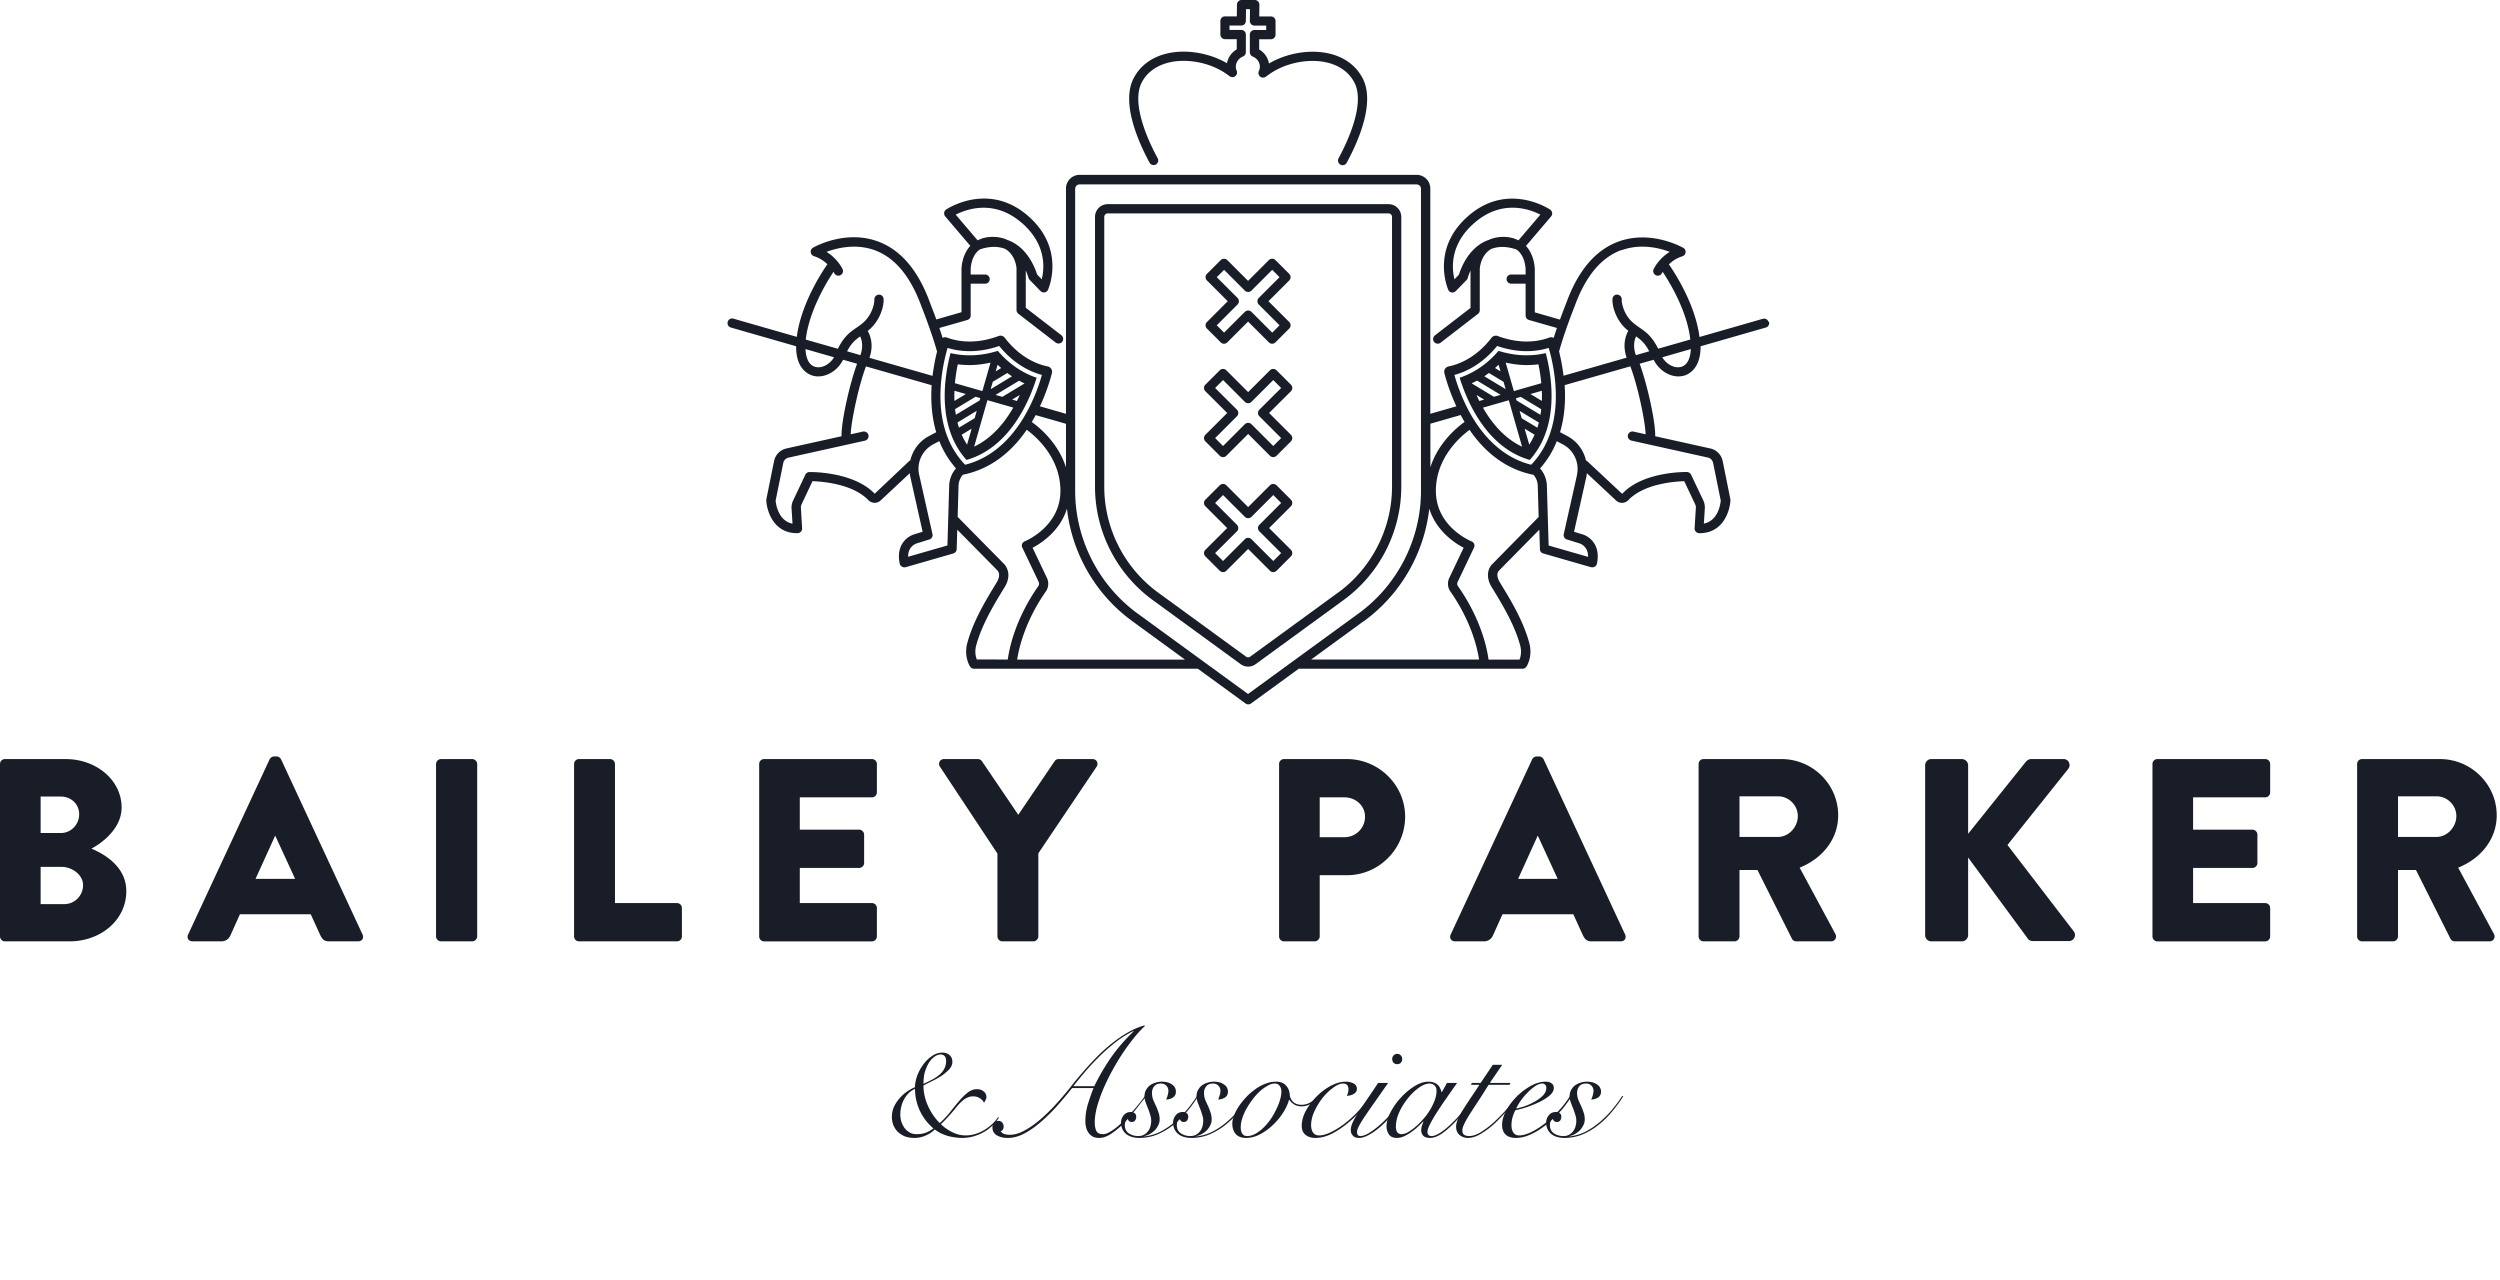 <svg xmlns="http://www.w3.org/2000/svg" width="576" height="295" fill="none"><path fill="#181D27" d="M222.688 105.969c9.998-2.866 14.502-13.615 16.157-18.938-2.473-.82-5.817-2.543-8.957-6.194-2.167.683-4.35 1.024-6.483 1.024a18.68 18.68 0 0 1-4.402-.512c-1.416 5.375-3.293 16.874 3.685 24.62Zm-2.781-15.935 2.628.75-2.628 1.587a26.794 26.794 0 0 1 0-2.337Zm2.901 12.42a16.67 16.67 0 0 1-1.229-2.303l2.287-1.382-1.058 3.685Zm1.74-6.09-3.6 2.166c-.136-.392-.239-.802-.341-1.194l4.436-2.679-.478 1.69-.017.016Zm1.177-4.113-5.494 3.31a33.97 33.97 0 0 1-.187-1.296l4.726-2.85 1.092.308-.154.511.017.017Zm-1.279 10.664 1.552-5.443h.034l-.017-.068L227.5 92.2l5.954 1.706c-2.013 3.532-4.931 7.064-9.025 9.009h.017Zm5.408-18.887c.273.256.546.529.819.768l-1.263.767.444-1.535Zm-1.126 3.941 3.361-2.03c.358.273.717.529 1.075.768l-4.914 2.968.478-1.689v-.017Zm4.47 4.095 1.757-1.058c-.204.46-.426.904-.648 1.382l-1.109-.324Zm2.832-3.702-5.084 3.07-1.57-.443 5.426-3.276c.426.222.836.444 1.245.631v.035l-.017-.017Zm-12.625-4.249c1.587 0 3.207-.204 4.811-.563l-1.877 6.552-6.329-1.809c.153-1.587.392-3.07.665-4.35.836.102 1.74.17 2.713.17h.017Zm54.665-8.412 3.19 3.19c.205.206.478.308.751.308s.546-.102.751-.307l4.794-4.794 4.794 4.794c.205.205.478.307.751.307s.546-.12.751-.307l3.19-3.19a1.07 1.07 0 0 0 0-1.502l-4.794-4.794 4.794-4.795a1.07 1.07 0 0 0 0-1.501l-3.19-3.19a1.06 1.06 0 0 0-.751-.308c-.273 0-.546.12-.751.307l-4.794 4.795-4.794-4.795c-.393-.392-1.109-.392-1.502 0l-3.19 3.19a1.07 1.07 0 0 0 0 1.502l4.794 4.795-4.794 4.794a1.07 1.07 0 0 0 0 1.501Zm7.063-5.545c.205-.205.307-.477.307-.75s-.119-.564-.307-.751l-4.794-4.794 1.689-1.69 4.794 4.795c.41.41 1.109.392 1.502 0l4.794-4.794 1.689 1.689-4.794 4.794a1.057 1.057 0 0 0-.307.75c0 .274.119.564.307.751l4.794 4.794-1.689 1.69-4.794-4.795a1.06 1.06 0 0 0-.751-.307c-.273 0-.546.12-.751.307l-4.794 4.795-1.689-1.69 4.794-4.794Zm12.609 19.229c0-.29-.12-.563-.308-.75l-3.327-3.327a1.07 1.07 0 0 0-1.501 0l-5.033 5.033-5.033-5.033a1.072 1.072 0 0 0-1.502 0l-3.327 3.327a1.061 1.061 0 0 0-.307.75c0 .273.12.563.307.751l5.034 5.016-5.034 5.033a1.073 1.073 0 0 0 0 1.502l3.327 3.327c.41.409 1.109.409 1.502 0l5.033-5.034 5.033 5.034c.205.204.478.307.751.307s.546-.12.75-.307l3.327-3.327a1.07 1.07 0 0 0 0-1.502l-5.033-5.033 5.033-5.016c.205-.205.308-.478.308-.75Zm-7.593 5.016a1.058 1.058 0 0 0-.307.751c0 .273.12.563.307.75l5.033 5.034-1.825 1.825-5.033-5.033a1.06 1.06 0 0 0-.751-.307c-.273 0-.546.12-.751.307l-5.033 5.033-1.825-1.825 5.033-5.033c.204-.205.307-.478.307-.751s-.12-.563-.307-.75l-5.033-5.017 1.825-1.825 5.033 5.033c.41.41 1.092.41 1.502 0l5.033-5.033 1.825 1.825-5.033 5.016Zm7.285 20.73-3.327-3.327c-.392-.393-1.109-.393-1.501 0l-5.033 5.033-5.033-5.033a1.058 1.058 0 0 0-.751-.307c-.273 0-.546.119-.751.307l-3.327 3.327a1.071 1.071 0 0 0 0 1.501l5.034 5.033-5.034 5.016a1.063 1.063 0 0 0-.307.751c0 .273.12.563.307.751l3.327 3.327c.41.409 1.092.409 1.502 0l5.033-5.033 5.033 5.033c.205.204.478.307.751.307s.546-.103.75-.307l3.327-3.327a1.06 1.06 0 0 0 .308-.751c0-.273-.12-.563-.308-.751l-5.033-5.016 5.033-5.033a1.07 1.07 0 0 0 0-1.501Zm-7.285 5.783a1.058 1.058 0 0 0-.307.751c0 .273.12.563.307.751l5.033 5.016-1.825 1.826-5.033-5.034a1.063 1.063 0 0 0-.751-.307c-.273 0-.546.103-.751.307l-5.033 5.034-1.825-1.826 5.033-5.016c.204-.205.307-.478.307-.751s-.12-.563-.307-.751l-5.033-5.033 1.825-1.825 5.033 5.033c.393.392 1.109.392 1.502 0l5.033-5.033 1.825 1.825-5.033 5.033Z"/><path fill="#181D27" d="M322.856 112.127V49.973a2.934 2.934 0 0 0-2.934-2.935h-64.697a2.935 2.935 0 0 0-2.935 2.935v62.154c0 10.288 4.965 20.048 13.291 26.122l20.269 14.775a2.932 2.932 0 0 0 1.723.563c.597 0 1.211-.188 1.723-.563l20.269-14.775c8.326-6.057 13.291-15.816 13.291-26.122Zm-14.553 24.398L288.034 151.3a.794.794 0 0 1-.939 0l-20.269-14.775c-7.763-5.664-12.403-14.775-12.403-24.398V49.973a.8.8 0 0 1 .802-.802h64.697a.8.8 0 0 1 .801.802v62.154c0 9.606-4.64 18.734-12.403 24.398h-.017ZM266.297 37.91c.512-.272.717-.92.427-1.45-1.962-3.6-6.228-12.523-3.668-17.454 1.518-2.934 4.248-4.111 6.261-4.606 4.3-1.024 9.691.068 13.393 2.73l.615.443c.392.29.921.273 1.296-.034.376-.307.495-.819.307-1.262a2.154 2.154 0 0 1-.187-.939c0-1.006.648-1.91 1.638-2.32.409-.17.665-.563.665-.99V7.951c0-.58-.478-1.058-1.058-1.058h-2.713V5.886h2.713c.58 0 1.058-.46 1.058-1.058l.034-2.712h.921l-.034 2.695a1.078 1.078 0 0 0 1.058 1.092h2.713V6.91h-2.713c-.597 0-1.058.478-1.058 1.058v4.077c0 .427.256.82.666.99 1.006.41 1.638 1.314 1.638 2.32 0 .359-.086.7-.222 1.007a1.1 1.1 0 0 0 .273 1.28c.375.307.904.324 1.297.05l.767-.545c3.72-2.662 9.094-3.754 13.411-2.73 2.013.478 4.726 1.672 6.261 4.606 2.576 4.948-1.706 13.854-3.651 17.454a1.088 1.088 0 0 0 .426 1.45c.154.086.342.137.512.137.376 0 .751-.205.939-.563 2.627-4.845 6.62-13.82 3.668-19.467-1.501-2.883-4.146-4.845-7.644-5.681-4.419-1.058-9.844-.137-13.939 2.286-.222-1.348-1.041-2.525-2.252-3.242V9.043h2.713c.597 0 1.058-.478 1.058-1.058v-3.14c0-.58-.478-1.057-1.058-1.057h-2.696l.034-2.696A1.078 1.078 0 0 0 289.108 0h-3.054c-.58 0-1.057.46-1.057 1.058l-.034 2.713h-2.73c-.597 0-1.058.477-1.058 1.057v3.14c0 .58.478 1.057 1.058 1.057h2.712v2.355a4.657 4.657 0 0 0-2.252 3.19c-4.077-2.388-9.469-3.292-13.854-2.235-3.497.836-6.142 2.798-7.643 5.682-2.935 5.647 1.041 14.622 3.668 19.467.273.512.921.7 1.45.426h-.017Zm86.16 68.059c6.962-7.729 5.102-19.228 3.686-24.62-1.195.29-2.679.512-4.402.512-2.133 0-4.3-.341-6.483-1.024-3.123 3.651-6.484 5.375-8.958 6.194 1.655 5.323 6.142 16.072 16.157 18.938Zm-10.782-12.045 5.954-1.707 1.484 5.204v.034l.017.017 1.553 5.443c-4.112-1.945-7.012-5.477-9.025-9.009l.017.017Zm-.836-1.536c-.239-.46-.444-.921-.649-1.382l1.758 1.058-1.109.324Zm4.879-6.825-1.262-.767c.273-.24.546-.512.819-.768l.443 1.535Zm.7 2.406.477 1.69-4.913-2.97c.358-.238.716-.494 1.075-.75l3.361 2.03Zm8.82 4.402-2.627-1.587 2.627-.75c.035.767.035 1.535 0 2.337Zm-4.862-.938 4.726 2.849c-.051.426-.102.87-.188 1.297l-5.493-3.31-.154-.512 1.092-.307.017-.017Zm.904 7.336 2.286 1.382c-.341.785-.75 1.57-1.228 2.303l-1.058-3.685Zm-.682-2.406-.478-1.689 4.436 2.679a31.46 31.46 0 0 1-.341 1.194l-3.6-2.167-.017-.017Zm3.856-12.42c.273 1.28.511 2.764.665 4.35l-6.33 1.809-1.876-6.552c1.62.341 3.224.563 4.811.563.972 0 1.877-.068 2.713-.17h.017Zm-14.127 3.753 5.425 3.276-1.569.444-5.085-3.072v-.034c.393-.187.819-.41 1.246-.631l-.017.017Z"/><path fill="#181D27" d="M407.481 74.183a1.077 1.077 0 0 0-1.314-.734l-14.605 4.197c-.972-7.677-5.903-15.1-7.046-16.737.751-.717 1.757-1.45 3.105-1.86.41-.12.7-.477.734-.904a1.036 1.036 0 0 0-.529-1.04c-.307-.171-7.422-4.18-14.929-1.45-5.272 1.927-9.315 6.687-12.011 14.109-.051.12-.683 1.723-1.467 3.873l-5.801-1.672v-9.828c0-.136 0-3.275-2.031-5.476l5.784-6.79c.188-.223.29-.53.239-.837a1.078 1.078 0 0 0-.444-.733c-.102-.069-9.554-6.433-18.648 1.262-9.093 7.695-4.862 17.147-4.828 17.232.154.324.444.546.785.597h.17c.29 0 .563-.12.768-.324l2.491-2.559c.137-.136.222-.29.273-.478 0-.017.188-.716.631-1.689v8.6l-8.206 6.329a1.077 1.077 0 0 0-.188 1.501c.205.273.529.41.853.41.222 0 .461-.068.649-.222l8.616-6.654c.256-.205.409-.512.409-.853v-9.537c.034-.41.307-3.225 2.645-4.556 1.672-.648 3.6-.614 5.749.103.205.136.41.29.597.477 1.553 1.57 1.57 4.112 1.57 4.146v1.16h-3.327c-.597 0-1.058.478-1.058 1.058 0 .58.478 1.058 1.058 1.058h3.327v7.337c0 .477.307.887.768 1.023l6.449 1.843c-.256.75-.512 1.501-.751 2.286a1.257 1.257 0 0 0-.563-.153c-.153 0-.307.034-.46.085-1.092.41-2.867.904-5.204.904-1.894 0-4.129-.324-6.654-1.263a1.28 1.28 0 0 0-.444-.085c-.375 0-.75.17-1.006.495-3.668 4.777-7.814 6.176-9.862 6.586-.716.136-1.177.853-.989 1.552.409 1.604 1.279 4.47 2.764 7.644l-6.006 1.723v-51.9a3.16 3.16 0 0 0-3.156-3.157h-77.63a3.16 3.16 0 0 0-3.156 3.156V95.34l-6.006-1.723c1.485-3.174 2.355-6.04 2.764-7.644a1.26 1.26 0 0 0-.989-1.552c-2.065-.41-6.194-1.809-9.862-6.586a1.237 1.237 0 0 0-1.007-.495c-.153 0-.29.034-.443.085-2.525.939-4.777 1.263-6.654 1.263-2.338 0-4.112-.495-5.204-.904a1.46 1.46 0 0 0-.461-.085c-.204 0-.392.05-.563.153a86.024 86.024 0 0 0-.75-2.286l6.449-1.843a1.06 1.06 0 0 0 .768-1.023v-7.337h3.327c.597 0 1.058-.478 1.058-1.058 0-.58-.478-1.058-1.058-1.058h-3.327V62.07s0-2.576 1.569-4.146a4.33 4.33 0 0 1 .598-.477c2.166-.717 4.094-.751 5.766-.103 2.321 1.331 2.611 4.129 2.628 4.487v9.589c0 .324.153.648.409.853l8.616 6.654a1.082 1.082 0 0 0 1.502-.188 1.08 1.08 0 0 0-.188-1.501l-8.207-6.33v-8.582c.427.956.615 1.672.632 1.69.051.187.136.34.273.477l2.491 2.56c.204.204.477.323.767.323h.171c.341-.05.648-.29.785-.597.051-.085 4.282-9.537-4.829-17.232-9.11-7.695-18.562-1.33-18.648-1.262a1.02 1.02 0 0 0-.443.733 1.13 1.13 0 0 0 .239.836l5.783 6.79c-2.03 2.202-2.03 5.34-2.03 5.46v9.828l-5.801 1.672c-.785-2.15-1.416-3.737-1.45-3.84-2.696-7.455-6.739-12.215-12.028-14.143-7.49-2.747-14.622 1.263-14.929 1.45-.375.205-.58.614-.529 1.04.051.428.341.769.734.905a7.997 7.997 0 0 1 3.105 1.86c-1.143 1.638-6.074 9.06-7.046 16.737l-14.605-4.197c-.563-.17-1.16.17-1.314.734-.17.563.171 1.16.734 1.313l15.031 4.317c-.051 5.425 3.037 6.586 4.026 6.825a4.68 4.68 0 0 0 1.092.119c2.252 0 4.556-1.536 5.699-3.839l3.225.921c-1.621 4.402-3.652 13.087-3.583 16.704l-12.694 2.815a3.734 3.734 0 0 0-2.849 2.9l-1.775 8.787c-.017.085-.017.17-.017.256.12 2.627 1.775 7.592 7.081 7.575h.119c.29 0 .563-.136.768-.341.205-.205.307-.495.29-.785l-.29-4.743c0-.256.034-.529.153-.768l2.526-5.34c2.166.068 9.213.58 12.83 4.333.785.819 2.047.871 2.849.12l6.739-6.296c.034.256.051.512.103.768l2.849 12.728-1.996.614c-1.536.461-4.197 2.44-3.276 6.722v.069c0 .051.051.102.068.153a.353.353 0 0 0 .068.137c.035.051.086.102.137.153l.102.102c.068.052.137.086.205.12.034 0 .068.034.102.051.103.034.222.068.342.068.068 0 .153 0 .221-.017h.086l11.021-3.173c.444-.137.751-.529.768-.99l.137-4.487 9.281 9.418c.751.921.137 2.167-.154 2.645l-.324.546c-2.149 3.531-5.101 8.36-6.483 13.461-.87 3.208.597 5.426.665 5.511.205.29.529.46.888.46h51.559l10.988 8.002c.187.137.409.205.631.205.222 0 .444-.068.631-.205l10.988-8.002h51.56c.358 0 .682-.17.887-.46.068-.085 1.535-2.303.665-5.511-1.382-5.101-4.333-9.93-6.483-13.461l-.324-.546c-.29-.495-.905-1.724-.222-2.577l9.349-9.486.137 4.487c0 .461.324.87.768.99l11.038 3.173h.086c.068 0 .153.017.222.017a.768.768 0 0 0 .341-.068c.034 0 .068-.034.102-.051.068-.034.137-.068.205-.12l.102-.102c.051-.051.103-.102.137-.153.034-.052.051-.103.068-.137.017-.051.051-.102.068-.153v-.069c.922-4.282-1.74-6.261-3.276-6.722l-1.996-.614 2.85-12.728c.051-.256.068-.512.102-.768l6.739 6.296a2.005 2.005 0 0 0 2.849-.12c3.617-3.77 10.664-4.265 12.848-4.333l2.525 5.34c.119.239.17.495.153.768l-.29 4.743c-.017.29.086.58.29.785.205.222.478.341.768.341h.12c5.306 0 6.944-4.948 7.08-7.575 0-.086 0-.171-.017-.256l-1.774-8.787a3.736 3.736 0 0 0-2.85-2.9l-12.693-2.815c.068-3.617-1.962-12.302-3.583-16.704l3.224-.92c1.16 2.32 3.447 3.838 5.699 3.838.358 0 .733-.034 1.092-.12.989-.221 4.06-1.398 4.026-6.824l15.031-4.317c.563-.153.888-.75.734-1.313l-.102.034Zm-71.3-10.937-1.075 1.11c-.648-2.645-1.058-8.224 4.777-13.155 3.003-2.542 6.006-3.344 8.599-3.344 2.832 0 5.153.938 6.415 1.604l-5.05 5.92c-.989-.512-2.133-.802-3.446-.802-1.314 0-2.457.273-3.395.7-.393.136-.785.29-1.161.494-3.821 1.997-5.34 6.313-5.698 7.473h.034ZM235.246 51.201c5.835 4.93 5.425 10.493 4.777 13.154l-1.075-1.109c-.358-1.16-1.877-5.476-5.699-7.473a9.8 9.8 0 0 0-1.16-.494c-.938-.444-2.047-.7-3.395-.7-1.348 0-2.457.29-3.446.802l-5.051-5.92c2.44-1.246 8.753-3.583 15.031 1.74h.018Zm138.368 6.45c4.333-1.587 8.65-.547 11.09.375-2.56 1.586-3.652 3.855-3.703 3.975-.256.529 0 1.16.512 1.416.529.256 1.16.017 1.416-.512l.154-.273c1.518 2.27 5.647 9.009 6.364 15.594l-7.405 2.116c-1.416-2.866-2.832-3.856-4.214-4.811-.546-.376-1.092-.751-1.672-1.263-2.065-1.843-2.559-4.487-2.508-5.238a1.08 1.08 0 0 0-.99-1.143c-.597-.085-1.092.392-1.143.99-.102 1.484.666 4.709 3.208 6.978.153.136.307.239.443.358-.631 1.143-1.382 3.31-.392 6.193l-14.536 4.163a47.162 47.162 0 0 0-1.024-5.596c1.228-4.521 3.583-10.407 3.617-10.492 2.474-6.825 6.074-11.159 10.732-12.865l.051.034Zm3.344 19.859c1.092.767 2.03 1.535 3.02 3.43l-3.071.886c-.717-1.996-.359-3.48.051-4.316Zm-32.025 2.2c2.287.786 4.573 1.195 6.808 1.195 2.116 0 3.839-.358 5.084-.75 1.485 5.1 4.197 18.357-4.043 26.922-11.534-2.9-16.243-15.577-17.693-20.695 2.457-.649 6.33-2.338 9.844-6.671Zm-8.616 15.987.205-.102c.29.546.597 1.075.921 1.62-1.808 1.28-6.056 4.795-7.882 10.442V97.625l6.773-1.945-.017.017Zm-97.489 0 6.774 1.945v10.032c-1.826-5.647-6.074-9.162-7.883-10.441.325-.546.632-1.092.922-1.621.068.034.119.085.204.102l-.017-.017Zm-20.507-15.543c1.245.393 2.968.751 5.084.751 2.235 0 4.521-.392 6.807-1.194 3.515 4.333 7.388 6.022 9.845 6.67-1.45 5.12-6.159 17.796-17.693 20.696-8.241-8.565-5.528-21.821-4.043-26.923Zm-26.275-17.522c.085.154.154.273.154.273.255.53.887.768 1.416.512.529-.256.767-.887.511-1.416-.051-.12-1.143-2.389-3.702-3.975 2.457-.905 6.774-1.962 11.107-.376 4.658 1.706 8.258 6.04 10.749 12.899.017.05 2.371 5.937 3.617 10.458-.393 1.519-.768 3.447-1.041 5.596l-14.536-4.162c1.006-2.884.256-5.05-.393-6.194.154-.12.29-.222.444-.375 2.542-2.27 3.31-5.494 3.207-6.978-.034-.58-.528-1.075-1.143-.99-.58.034-1.023.546-.989 1.143.051.751-.444 3.395-2.508 5.238-.563.512-1.126.887-1.672 1.263-1.382.955-2.815 1.945-4.214 4.811l-7.405-2.116c.734-6.585 4.862-13.325 6.381-15.594l.017-.017Zm6.142 14.878c.393.836.751 2.32.051 4.316l-3.071-.887c.99-1.894 1.928-2.661 3.02-3.43Zm-10.254 7.046c-1.433-.324-2.252-1.825-2.354-4.129l6.585 1.894c-.972 1.604-2.746 2.576-4.214 2.235h-.017Zm13.615 29.209c-4.948-5.135-14.673-5.016-15.065-4.999-.41 0-.768.239-.938.615l-2.816 5.954a3.699 3.699 0 0 0-.358 1.808l.222 3.515c-3.327-.682-3.822-4.572-3.89-5.323l1.757-8.65a1.594 1.594 0 0 1 1.212-1.246l17.607-3.907c.58-.136.938-.699.819-1.279-.137-.58-.7-.922-1.28-.82l-2.815.632c.103-3.071 1.86-11.295 3.515-15.645l15.133 4.333c-.221 3.378-.034 7.149 1.058 10.834l-1.74.922c-2.201 1.177-3.685 3.241-4.231 5.562-.086.051-.188.085-.273.17l-7.934 7.507.017.017Zm7.678 14.537c-.034-2.372 1.723-3.02 1.945-3.088l2.951-.922c.529-.17.854-.716.717-1.245l-3.071-13.684c-.614-2.763.7-5.613 3.19-6.961l1.451-.767c.887 2.201 2.132 4.333 3.856 6.278a6.3 6.3 0 0 0-1.57 3.924l-.41 13.837-9.076 2.611.017.017Zm20.525 23.647h-4.692c-.239-.614-.546-1.775-.137-3.276 1.314-4.811 4.163-9.486 6.245-12.915l.341-.546c1.109-1.826 1.109-3.737-.085-5.187l-10.783-10.937.205-7.182a4.122 4.122 0 0 1 .989-2.525c6.808-1.365 11.517-5.682 14.724-10.357 2.099 1.536 7.763 6.398 7.763 14.059 0 8.172-7.882 11.499-8.223 11.636a1.137 1.137 0 0 0-.598.597 1.02 1.02 0 0 0 .035.836l3.787 7.951a.936.936 0 0 1-.102.938c-5.357 7.678-6.688 14.417-7.029 16.908h-2.457.017Zm4.606 0c.376-2.457 1.741-8.702 6.603-15.68a3.098 3.098 0 0 0 .273-3.071l-3.327-6.995c1.996-1.041 6.33-3.856 7.917-9.008 1.16 10.271 6.585 19.757 15.031 25.899l12.165 8.872h-38.662v-.017Zm53.215 7.967-25.456-18.545c-9.008-6.569-14.4-17.147-14.4-28.288V43.506c0-.563.461-1.023 1.024-1.023h77.63c.563 0 1.023.46 1.023 1.023v69.56c0 11.158-5.374 21.736-14.4 28.288l-25.455 18.545.034.017Zm26.701-16.822c8.445-6.159 13.871-15.628 15.031-25.899 1.604 5.169 5.92 7.967 7.917 9.008l-3.327 6.995a3.096 3.096 0 0 0 .273 3.071c4.879 6.996 6.244 13.223 6.602 15.68h-38.678l12.165-8.872.017.017Zm29.397-12.984c-1.126 1.365-1.126 3.276-.017 5.119l.341.546c2.082 3.429 4.948 8.104 6.245 12.915.409 1.519.102 2.679-.137 3.276h-7.149c-.324-2.491-1.672-9.23-7.029-16.908a.936.936 0 0 1-.102-.938l3.787-7.951c.12-.273.137-.563.034-.836a1.028 1.028 0 0 0-.597-.597c-.341-.137-8.223-3.447-8.223-11.636 0-7.661 5.664-12.523 7.763-14.059 3.207 4.675 7.899 8.992 14.724 10.357a3.93 3.93 0 0 1 .989 2.525l.205 7.183-10.834 11.021v-.017Zm19.689-20.747-3.071 13.684c-.12.546.187 1.092.716 1.245l2.952.922c.085.034 1.979.614 1.928 3.088l-9.077-2.611-.187-6.176-.222-7.661a6.3 6.3 0 0 0-1.57-3.924 21.17 21.17 0 0 0 3.856-6.278l1.45.767c2.491 1.331 3.805 4.198 3.191 6.962l.034-.018Zm15.799-9.298-2.815-.631a1.096 1.096 0 0 0-1.28.802c-.12.58.239 1.143.819 1.279l17.607 3.907a1.595 1.595 0 0 1 1.212 1.246l1.757 8.65c-.068.768-.563 4.658-3.89 5.323l.222-3.515a3.9 3.9 0 0 0-.341-1.808l-2.833-5.955a1.106 1.106 0 0 0-.938-.614c-.41 0-10.135-.136-14.929 5.033l-8.07-7.541s-.17-.119-.273-.17c-.546-2.321-2.03-4.385-4.231-5.562l-1.74-.939c1.092-3.685 1.296-7.456 1.057-10.834l15.134-4.333c1.672 4.35 3.429 12.574 3.515 15.645l.017.017Zm8.053-15.509c-1.502.341-3.259-.631-4.232-2.235l6.586-1.894c-.102 2.32-.921 3.805-2.354 4.13Zm-13.229 168.045a31.463 31.463 0 0 1-2.52 3.456 21.94 21.94 0 0 1-3.096 3.06 15.713 15.713 0 0 1-3.708 2.232c-1.32.552-2.736.828-4.248.828a5.873 5.873 0 0 1-1.62-.216 4.05 4.05 0 0 1-1.332-.648 3.188 3.188 0 0 1-.864-1.08c-.24-.456-.36-.984-.36-1.584 0-.624.204-1.188.612-1.692.408-.504.96-.756 1.656-.756.36 0 .648.096.864.288.24.168.36.432.36.792 0 .336-.084.624-.252.864-.168.24-.42.36-.756.36-.264 0-.48-.072-.648-.216a1.075 1.075 0 0 1-.288-.54c-.264.144-.444.36-.54.648-.096.264-.144.54-.144.828 0 .84.312 1.476.936 1.908a3.971 3.971 0 0 0 2.16.612c.504 0 .936-.096 1.296-.288.384-.216.696-.48.936-.792.264-.336.456-.72.576-1.152.12-.432.18-.864.18-1.296 0-.456-.084-.924-.252-1.404a15.257 15.257 0 0 0-.504-1.476c-.192-.48-.372-.948-.54-1.404-.168-.48-.252-.924-.252-1.332 0-.528.108-.996.324-1.404.216-.432.504-.792.864-1.08a4.107 4.107 0 0 1 1.296-.648c.48-.168.984-.252 1.512-.252.96 0 1.74.216 2.34.648.6.408.9.96.9 1.656 0 .624-.24 1.08-.72 1.368a2.838 2.838 0 0 1-1.548.432c.144-.264.264-.576.36-.936.12-.384.18-.732.18-1.044 0-.48-.156-.876-.468-1.188-.288-.336-.708-.504-1.26-.504-.696 0-1.212.216-1.548.648-.336.408-.504.912-.504 1.512 0 .528.084 1.032.252 1.512.192.48.408.96.648 1.44.216.48.408.972.576 1.476.192.504.288 1.068.288 1.692 0 .456-.108.9-.324 1.332a4.492 4.492 0 0 1-.792 1.152c-.336.336-.72.624-1.152.864a3.66 3.66 0 0 1-1.26.468l.072.072a10.695 10.695 0 0 0 3.708-1.116 17.936 17.936 0 0 0 3.276-2.232 24.783 24.783 0 0 0 2.844-2.88 33.647 33.647 0 0 0 2.268-3.096l.216.108Z"/><path fill="#181D27" d="M356.271 250.657c0-.336-.096-.588-.288-.756a.877.877 0 0 0-.648-.252c-.504 0-1.056.204-1.656.612a10.49 10.49 0 0 0-1.728 1.476 14.84 14.84 0 0 0-1.584 1.872c-.456.672-.804 1.272-1.044 1.8.528-.096 1.188-.276 1.98-.54a14.963 14.963 0 0 0 2.268-1.044 8.36 8.36 0 0 0 1.908-1.404c.528-.552.792-1.14.792-1.764Zm5.832 1.908c-.36.6-.816 1.26-1.368 1.98-.528.72-1.14 1.44-1.836 2.16a30.281 30.281 0 0 1-2.196 2.052 21.384 21.384 0 0 1-2.412 1.764c-.84.504-1.692.912-2.556 1.224a7.627 7.627 0 0 1-2.484.432c-1.008 0-1.788-.252-2.34-.756-.552-.528-.828-1.272-.828-2.232 0-1.056.312-2.16.936-3.312a14.392 14.392 0 0 1 2.448-3.24c.984-.984 2.064-1.8 3.24-2.448 1.176-.648 2.304-.972 3.384-.972.6 0 1.068.132 1.404.396.336.24.504.6.504 1.08 0 .576-.312 1.14-.936 1.692-.624.528-1.392 1.02-2.304 1.476a26.64 26.64 0 0 1-2.88 1.188 27.275 27.275 0 0 1-2.736.756c-.264.48-.48 1.02-.648 1.62a6.65 6.65 0 0 0-.252 1.8c0 .288.024.576.072.864.072.264.168.516.288.756.144.216.324.396.54.54.24.144.528.216.864.216.792 0 1.716-.252 2.772-.756 1.08-.528 2.172-1.224 3.276-2.088a25.97 25.97 0 0 0 3.168-2.952 22.525 22.525 0 0 0 2.592-3.42l.288.18Z"/><path fill="#181D27" d="m346.107 245.329-2.844 4.176h4.752l-.216.432h-4.824c-.96 1.56-1.824 2.916-2.592 4.068a163.295 163.295 0 0 0-1.908 2.952c-.504.816-.888 1.512-1.152 2.088-.264.552-.396 1.044-.396 1.476 0 .456.156.78.468.972.312.168.672.252 1.08.252.864 0 1.812-.324 2.844-.972a21.82 21.82 0 0 0 3.132-2.448 39.567 39.567 0 0 0 2.952-3.06 54.07 54.07 0 0 0 2.376-2.916l.216.144a112.531 112.531 0 0 1-2.7 3.276 37.19 37.19 0 0 1-2.988 3.132 19.306 19.306 0 0 1-3.132 2.34c-1.032.624-2.016.936-2.952.936-.744 0-1.392-.228-1.944-.684-.528-.456-.792-1.092-.792-1.908 0-.552.156-1.164.468-1.836.312-.696.72-1.44 1.224-2.232.504-.792 1.068-1.656 1.692-2.592a92.5 92.5 0 0 0 1.98-2.988h-1.944l.216-.432h2.016l2.808-4.176h2.16Z"/><path fill="#181D27" d="M333.388 249.505h2.34c-.888 1.248-1.74 2.46-2.556 3.636a112.49 112.49 0 0 0-2.196 3.276 30.39 30.39 0 0 0-1.512 2.628c-.384.744-.576 1.332-.576 1.764 0 .624.324.936.972.936.504 0 1.14-.24 1.908-.72.792-.504 1.644-1.188 2.556-2.052a35.263 35.263 0 0 0 2.808-3.024 42.904 42.904 0 0 0 2.736-3.672l.216.072a53.517 53.517 0 0 1-2.304 3.204 35.05 35.05 0 0 1-2.736 3.168c-.96.984-1.92 1.812-2.88 2.484-.96.648-1.86.972-2.7.972-.696 0-1.212-.168-1.548-.504a1.864 1.864 0 0 1-.468-1.26c0-.336.048-.66.144-.972l.36-1.008-.072-.036c-.312.336-.708.732-1.188 1.188-.456.432-.96.84-1.512 1.224a9.641 9.641 0 0 1-1.656.972c-.576.264-1.128.396-1.656.396-.888 0-1.512-.276-1.872-.828a3.351 3.351 0 0 1-.54-1.872c0-.984.312-2.064.936-3.24a15.201 15.201 0 0 1 2.376-3.348 14.586 14.586 0 0 1 3.132-2.628c1.128-.696 2.196-1.044 3.204-1.044.48 0 .9.072 1.26.216.36.12.66.3.9.54.24.216.42.468.54.756.144.288.252.588.324.9h.072l1.188-2.124Zm-11.772 10.08c0 .552.108.984.324 1.296.24.288.564.432.972.432.408 0 .888-.144 1.44-.432.552-.312 1.128-.72 1.728-1.224.6-.504 1.188-1.08 1.764-1.728.6-.672 1.128-1.38 1.584-2.124.456-.744.828-1.5 1.116-2.268.288-.768.432-1.5.432-2.196 0-.552-.156-.972-.468-1.26-.312-.288-.696-.432-1.152-.432-.72 0-1.524.312-2.412.936-.888.624-1.728 1.428-2.52 2.412a15.07 15.07 0 0 0-2.016 3.204c-.528 1.176-.792 2.304-.792 3.384Z"/><path fill="#181D27" d="M319.827 249.505c-1.32 1.896-2.436 3.492-3.348 4.788a161.404 161.404 0 0 0-2.232 3.24c-.552.864-.96 1.548-1.224 2.052-.24.504-.36.912-.36 1.224 0 .624.252.936.756.936.48 0 1.032-.168 1.656-.504.648-.36 1.32-.816 2.016-1.368a24.453 24.453 0 0 0 2.088-1.872 50.06 50.06 0 0 0 1.944-2.052 25.796 25.796 0 0 0 1.62-1.98c.48-.648.828-1.176 1.044-1.584l.288.18c-.288.48-.684 1.056-1.188 1.728a28.503 28.503 0 0 1-1.656 2.088 52.83 52.83 0 0 1-1.98 2.088 21.58 21.58 0 0 1-2.124 1.872 12.32 12.32 0 0 1-2.124 1.332c-.672.336-1.296.504-1.872.504-.648 0-1.128-.18-1.44-.54-.312-.36-.468-.756-.468-1.188 0-.504.108-1.032.324-1.584.24-.576.612-1.272 1.116-2.088.504-.816 1.152-1.8 1.944-2.952a244.156 244.156 0 0 0 2.916-4.32h2.304Zm2.088-6.696c.336 0 .612.12.828.36.216.216.324.492.324.828 0 .336-.108.624-.324.864-.216.216-.492.324-.828.324-.336 0-.612-.108-.828-.324a1.247 1.247 0 0 1-.324-.864c0-.336.108-.612.324-.828.216-.24.492-.36.828-.36Z"/><path fill="#181D27" d="M315.867 252.853c-.552.888-1.284 1.848-2.196 2.88a27.253 27.253 0 0 1-2.916 2.844c-1.296 1.08-2.592 1.956-3.888 2.628-1.296.648-2.568.972-3.816.972-.888 0-1.632-.228-2.232-.684-.6-.48-.9-1.176-.9-2.088 0-1.152.324-2.328.972-3.528.672-1.2 1.5-2.292 2.484-3.276a13.73 13.73 0 0 1 3.276-2.448c1.2-.624 2.328-.936 3.384-.936.696 0 1.296.132 1.8.396.528.24.792.672.792 1.296 0 .288-.084.528-.252.72a1.598 1.598 0 0 1-.576.468c-.216.12-.468.216-.756.288-.264.048-.504.084-.72.108.096-.24.18-.48.252-.72.072-.264.108-.528.108-.792 0-.888-.42-1.332-1.26-1.332-.624 0-1.368.312-2.232.936-.84.6-1.644 1.368-2.412 2.304a15.541 15.541 0 0 0-1.908 3.096c-.528 1.128-.792 2.22-.792 3.276 0 .648.144 1.2.432 1.656.312.456.78.684 1.404.684.84 0 1.8-.276 2.88-.828a18.522 18.522 0 0 0 3.204-2.052c1.08-.84 2.112-1.8 3.096-2.88 1.008-1.104 1.848-2.172 2.52-3.204l.252.216Z"/><path fill="#181D27" d="M303.975 252.781a7.003 7.003 0 0 1-1.944 1.548c-.72.384-1.428.576-2.124.576-.672 0-1.248-.144-1.728-.432-.48-.312-.852-.672-1.116-1.08h-.072c-.24.912-.684 1.884-1.332 2.916a14.614 14.614 0 0 1-2.34 2.844 12.962 12.962 0 0 1-2.952 2.16c-1.08.576-2.184.864-3.312.864-1.032 0-1.812-.3-2.34-.9-.528-.6-.792-1.404-.792-2.412 0-.528.132-1.14.396-1.836.264-.696.624-1.392 1.08-2.088.48-.72 1.032-1.416 1.656-2.088a13.628 13.628 0 0 1 2.088-1.836 9.785 9.785 0 0 1 2.34-1.296 6.741 6.741 0 0 1 2.52-.504c.984 0 1.74.288 2.268.864.552.576.852 1.32.9 2.232.048.552.3 1.068.756 1.548.48.456 1.128.684 1.944.684.72 0 1.392-.18 2.016-.54a7.614 7.614 0 0 0 1.8-1.404l.288.18Zm-18.108 6.948c0 .624.12 1.116.36 1.476.24.36.6.54 1.08.54.648 0 1.284-.168 1.908-.504a8.905 8.905 0 0 0 1.836-1.368c.6-.576 1.152-1.224 1.656-1.944s.936-1.464 1.296-2.232c.384-.768.684-1.512.9-2.232.216-.744.324-1.416.324-2.016 0-.504-.132-.924-.396-1.26-.24-.36-.624-.54-1.152-.54-.504 0-1.044.168-1.62.504a9.686 9.686 0 0 0-1.764 1.26 13.77 13.77 0 0 0-1.656 1.836 21.112 21.112 0 0 0-1.44 2.16 12.85 12.85 0 0 0-.972 2.232c-.24.744-.36 1.44-.36 2.088Z"/><path fill="#181D27" d="M288.026 252.601a31.463 31.463 0 0 1-2.52 3.456 21.94 21.94 0 0 1-3.096 3.06 15.713 15.713 0 0 1-3.708 2.232c-1.32.552-2.736.828-4.248.828a5.873 5.873 0 0 1-1.62-.216 4.05 4.05 0 0 1-1.332-.648 3.188 3.188 0 0 1-.864-1.08c-.24-.456-.36-.984-.36-1.584 0-.624.204-1.188.612-1.692.408-.504.96-.756 1.656-.756.36 0 .648.096.864.288.24.168.36.432.36.792 0 .336-.084.624-.252.864-.168.24-.42.36-.756.36-.264 0-.48-.072-.648-.216a1.075 1.075 0 0 1-.288-.54c-.264.144-.444.36-.54.648-.096.264-.144.54-.144.828 0 .84.312 1.476.936 1.908a3.971 3.971 0 0 0 2.16.612c.504 0 .936-.096 1.296-.288.384-.216.696-.48.936-.792.264-.336.456-.72.576-1.152.12-.432.18-.864.18-1.296 0-.456-.084-.924-.252-1.404a15.257 15.257 0 0 0-.504-1.476c-.192-.48-.372-.948-.54-1.404-.168-.48-.252-.924-.252-1.332 0-.528.108-.996.324-1.404.216-.432.504-.792.864-1.08a4.107 4.107 0 0 1 1.296-.648c.48-.168.984-.252 1.512-.252.96 0 1.74.216 2.34.648.6.408.9.96.9 1.656 0 .624-.24 1.08-.72 1.368a2.838 2.838 0 0 1-1.548.432c.144-.264.264-.576.36-.936.12-.384.18-.732.18-1.044 0-.48-.156-.876-.468-1.188-.288-.336-.708-.504-1.26-.504-.696 0-1.212.216-1.548.648-.336.408-.504.912-.504 1.512 0 .528.084 1.032.252 1.512.192.48.408.96.648 1.44.216.48.408.972.576 1.476.192.504.288 1.068.288 1.692 0 .456-.108.9-.324 1.332a4.492 4.492 0 0 1-.792 1.152c-.336.336-.72.624-1.152.864a3.66 3.66 0 0 1-1.26.468l.072.072a10.695 10.695 0 0 0 3.708-1.116 17.936 17.936 0 0 0 3.276-2.232 24.783 24.783 0 0 0 2.844-2.88 33.647 33.647 0 0 0 2.268-3.096l.216.108Z"/><path fill="#181D27" d="M276.038 252.601a31.463 31.463 0 0 1-2.52 3.456 21.94 21.94 0 0 1-3.096 3.06 15.713 15.713 0 0 1-3.708 2.232c-1.32.552-2.736.828-4.248.828a5.873 5.873 0 0 1-1.62-.216 4.05 4.05 0 0 1-1.332-.648 3.188 3.188 0 0 1-.864-1.08c-.24-.456-.36-.984-.36-1.584 0-.624.204-1.188.612-1.692.408-.504.96-.756 1.656-.756.36 0 .648.096.864.288.24.168.36.432.36.792 0 .336-.084.624-.252.864-.168.24-.42.36-.756.36-.264 0-.48-.072-.648-.216a1.075 1.075 0 0 1-.288-.54c-.264.144-.444.36-.54.648-.096.264-.144.54-.144.828 0 .84.312 1.476.936 1.908a3.971 3.971 0 0 0 2.16.612c.504 0 .936-.096 1.296-.288.384-.216.696-.48.936-.792.264-.336.456-.72.576-1.152.12-.432.18-.864.18-1.296 0-.456-.084-.924-.252-1.404a15.257 15.257 0 0 0-.504-1.476c-.192-.48-.372-.948-.54-1.404-.168-.48-.252-.924-.252-1.332 0-.528.108-.996.324-1.404.216-.432.504-.792.864-1.08a4.107 4.107 0 0 1 1.296-.648c.48-.168.984-.252 1.512-.252.96 0 1.74.216 2.34.648.6.408.9.96.9 1.656 0 .624-.24 1.08-.72 1.368a2.838 2.838 0 0 1-1.548.432c.144-.264.264-.576.36-.936.12-.384.18-.732.18-1.044 0-.48-.156-.876-.468-1.188-.288-.336-.708-.504-1.26-.504-.696 0-1.212.216-1.548.648-.336.408-.504.912-.504 1.512 0 .528.084 1.032.252 1.512.192.48.408.96.648 1.44.216.48.408.972.576 1.476.192.504.288 1.068.288 1.692 0 .456-.108.9-.324 1.332a4.492 4.492 0 0 1-.792 1.152c-.336.336-.72.624-1.152.864a3.66 3.66 0 0 1-1.26.468l.072.072a10.695 10.695 0 0 0 3.708-1.116 17.936 17.936 0 0 0 3.276-2.232 24.783 24.783 0 0 0 2.844-2.88 33.647 33.647 0 0 0 2.268-3.096l.216.108Z"/><path fill="#181D27" d="M247.01 250.692a90.93 90.93 0 0 1-3.636 4.32 41.47 41.47 0 0 1-3.78 3.672c-1.248 1.056-2.496 1.908-3.744 2.556-1.248.624-2.448.936-3.6.936-.792 0-1.428-.096-1.908-.288-.456-.168-.816-.372-1.08-.612a2.432 2.432 0 0 1-.504-.792 3.173 3.173 0 0 1-.108-.756c0-.408.12-.756.36-1.044.24-.288.576-.432 1.008-.432.384 0 .684.132.9.396.216.264.324.576.324.936 0 .216-.06.432-.18.648a.75.75 0 0 1-.504.396c.216.336.516.564.9.684.384.096.78.144 1.188.144 1.032 0 2.112-.3 3.24-.9 1.152-.6 2.304-1.38 3.456-2.34a40.513 40.513 0 0 0 3.492-3.312 81.878 81.878 0 0 0 3.312-3.816c.456-.576 1.02-1.284 1.692-2.124.696-.84 1.476-1.752 2.34-2.736.864-.984 1.8-1.98 2.808-2.988a37.877 37.877 0 0 1 3.276-2.916 29.734 29.734 0 0 1 3.6-2.448c1.248-.72 2.52-1.26 3.816-1.62l.108.144c-.816.744-1.668 1.668-2.556 2.772a49.941 49.941 0 0 0-2.628 3.6 54.234 54.234 0 0 0-2.412 4.032 49.063 49.063 0 0 0-2.052 4.248 35.244 35.244 0 0 0-1.404 4.032c-.336 1.296-.504 2.484-.504 3.564 0 .744.12 1.38.36 1.908.264.504.78.756 1.548.756.456 0 .972-.168 1.548-.504.6-.336 1.224-.78 1.872-1.332a22.678 22.678 0 0 0 1.908-1.836 66.614 66.614 0 0 0 1.836-1.98 62.71 62.71 0 0 0 1.548-1.872c.456-.6.816-1.08 1.08-1.44l.252.108-2.592 3.276a40.884 40.884 0 0 1-2.772 3.168c-.936.936-1.884 1.716-2.844 2.34-.936.624-1.836.936-2.7.936-.576 0-1.068-.096-1.476-.288a3.044 3.044 0 0 1-.972-.864 3.595 3.595 0 0 1-.576-1.224 5.637 5.637 0 0 1-.18-1.44c0-1.368.192-2.676.576-3.924.384-1.272.816-2.52 1.296-3.744h-4.932Zm5.112-.432a50.477 50.477 0 0 1 3.816-6.552c1.488-2.136 3.24-4.164 5.256-6.084l-.072-.072a23.863 23.863 0 0 0-3.744 2.304c-1.2.912-2.376 1.92-3.528 3.024a59.324 59.324 0 0 0-3.384 3.528 100.143 100.143 0 0 0-3.168 3.852h4.824Z"/><path fill="#181D27" d="M230.15 257.533c-1.008 1.512-2.268 2.664-3.78 3.456-1.512.792-3.084 1.188-4.716 1.188-.456 0-.96-.036-1.512-.108a14.952 14.952 0 0 1-1.692-.324 13.196 13.196 0 0 1-1.62-.612 8.605 8.605 0 0 1-1.44-.9c-.24.216-.516.444-.828.684a7.53 7.53 0 0 1-1.08.612 6.319 6.319 0 0 1-1.296.468c-.456.12-.972.18-1.548.18-.792 0-1.512-.12-2.16-.36a5.373 5.373 0 0 1-1.62-1.044 4.638 4.638 0 0 1-1.008-1.512 5.09 5.09 0 0 1-.36-1.908c0-.792.144-1.536.432-2.232a8.274 8.274 0 0 1 1.224-1.944 9.604 9.604 0 0 1 1.692-1.584 10.914 10.914 0 0 1 1.98-1.116c0-.768.156-1.608.468-2.52.336-.936.792-1.8 1.368-2.592a8.044 8.044 0 0 1 2.016-2.016c.768-.552 1.596-.828 2.484-.828.648 0 1.188.192 1.62.576.432.36.648.888.648 1.584 0 .624-.264 1.212-.792 1.764a10.827 10.827 0 0 1-1.836 1.512 20.16 20.16 0 0 1-2.232 1.224c-.744.36-1.344.672-1.8.936a11.67 11.67 0 0 0 1.044 4.68 13.634 13.634 0 0 0 2.7 3.96 20.165 20.165 0 0 0 2.412-2.556c.72-.912 1.404-1.752 2.052-2.52.672-.792 1.332-1.44 1.98-1.944.672-.528 1.38-.792 2.124-.792.624 0 1.14.168 1.548.504.432.336.648.78.648 1.332 0 .192-.06.408-.18.648-.096.24-.228.444-.396.612-.192-.408-.504-.744-.936-1.008-.432-.288-.96-.432-1.584-.432-.456 0-.888.096-1.296.288a4.408 4.408 0 0 0-1.116.72 9.979 9.979 0 0 0-1.008 1.008c-.336.384-.672.792-1.008 1.224-1.08 1.272-2.064 2.328-2.952 3.168.72.72 1.584 1.332 2.592 1.836s2.04.756 3.096.756c.744 0 1.476-.108 2.196-.324a9.19 9.19 0 0 0 2.052-.9 10.913 10.913 0 0 0 1.8-1.332 9.384 9.384 0 0 0 1.44-1.656l.18.144Zm-12.168-13.032c0-1.032-.432-1.548-1.296-1.548-.528 0-1.092.252-1.692.756-.576.48-1.068 1.188-1.476 2.124-.36.84-.576 1.584-.648 2.232a14.64 14.64 0 0 0-.108 1.656 30.442 30.442 0 0 0 1.98-.972 8.99 8.99 0 0 0 1.692-1.116c.48-.408.852-.864 1.116-1.368a3.623 3.623 0 0 0 .432-1.764Zm-10.548 12.276c0 .576.084 1.14.252 1.692.192.552.444 1.044.756 1.476.336.408.732.744 1.188 1.008.456.24.972.36 1.548.36.888 0 1.644-.132 2.268-.396a7 7 0 0 0 1.62-.936c-1.32-1.104-2.364-2.46-3.132-4.068-.744-1.632-1.116-3.312-1.116-5.04a4.75 4.75 0 0 0-1.476 1.008 6.108 6.108 0 0 0-1.044 1.404 6.86 6.86 0 0 0-.648 1.692c-.144.6-.216 1.2-.216 1.8Zm335.648-41.028v-39.72c0-.6.48-1.14 1.14-1.14h17.94c7.2 0 13.08 5.82 13.08 12.96 0 5.52-3.66 9.96-8.88 12.06l8.22 15.24c.42.78 0 1.74-1.02 1.74h-7.98c-.48 0-.84-.3-.96-.54l-7.98-15.9h-4.14v15.3c0 .6-.54 1.14-1.14 1.14h-7.14c-.66 0-1.14-.54-1.14-1.14Zm9.42-22.92h8.88c2.46 0 4.56-2.28 4.56-4.8s-2.1-4.56-4.56-4.56h-8.88v9.36Zm-56.576 22.92v-39.72c0-.6.48-1.14 1.14-1.14h24.84c.66 0 1.14.54 1.14 1.14v6.54c0 .6-.48 1.14-1.14 1.14h-16.62v7.44h13.68c.6 0 1.14.54 1.14 1.14v6.54c0 .66-.54 1.14-1.14 1.14h-13.68v8.1h16.62c.66 0 1.14.54 1.14 1.14v6.54c0 .6-.48 1.14-1.14 1.14h-24.84c-.66 0-1.14-.54-1.14-1.14Zm-52.371-.3v-39.12c0-.78.6-1.44 1.44-1.44h7.02c.78 0 1.44.66 1.44 1.44v15.78l13.32-16.62c.24-.3.78-.6 1.14-.6h7.56c1.14 0 1.74 1.32 1.08 2.22l-14.04 17.58 15.3 19.92c.66.9 0 2.22-1.14 2.22h-8.28c-.42 0-.96-.24-1.08-.42l-13.86-18.84v17.88c0 .78-.66 1.44-1.44 1.44h-7.02c-.84 0-1.44-.66-1.44-1.44Zm-52.196.3v-39.72c0-.6.48-1.14 1.14-1.14h17.94c7.2 0 13.08 5.82 13.08 12.96 0 5.52-3.66 9.96-8.88 12.06l8.22 15.24c.42.78 0 1.74-1.02 1.74h-7.98c-.48 0-.84-.3-.96-.54l-7.98-15.9h-4.14v15.3c0 .6-.54 1.14-1.14 1.14h-7.14c-.66 0-1.14-.54-1.14-1.14Zm9.42-22.92h8.88c2.46 0 4.56-2.28 4.56-4.8s-2.1-4.56-4.56-4.56h-8.88v9.36Zm-65.526 24.06c-.9 0-1.38-.78-1.02-1.56l18.779-40.38c.18-.36.601-.66 1.021-.66h.599c.42 0 .841.3 1.021.66l18.78 40.38c.36.78-.12 1.56-1.02 1.56h-6.66c-1.08 0-1.56-.36-2.1-1.5l-2.16-4.74h-16.32l-2.161 4.8c-.3.72-.959 1.44-2.159 1.44h-6.6Zm14.52-14.4h9.119l-4.56-9.9h-.06l-4.499 9.9Zm-55.07 13.26v-39.72c0-.6.48-1.14 1.14-1.14h14.46c7.38 0 13.44 6 13.44 13.26 0 7.44-6.06 13.5-13.38 13.5h-6.3v14.1c0 .6-.54 1.14-1.14 1.14h-7.08c-.66 0-1.14-.54-1.14-1.14Zm9.36-22.86h5.7c2.58 0 4.74-2.04 4.74-4.74 0-2.52-2.16-4.44-4.74-4.44h-5.7v9.18Zm-74.252 22.86v-19.08l-13.26-20.04c-.48-.78 0-1.74.96-1.74h7.8c.48 0 .78.3.96.54l8.34 12.3 8.34-12.3c.18-.24.42-.54.96-.54h7.8c.96 0 1.44.96.96 1.74l-13.44 19.98v19.14c0 .6-.54 1.14-1.14 1.14h-7.14c-.66 0-1.14-.54-1.14-1.14Zm-54.897 0v-39.72c0-.6.48-1.14 1.14-1.14h24.84c.66 0 1.14.54 1.14 1.14v6.54c0 .6-.48 1.14-1.14 1.14h-16.62v7.44h13.68c.6 0 1.14.54 1.14 1.14v6.54c0 .66-.54 1.14-1.14 1.14h-13.68v8.1h16.62c.66 0 1.14.54 1.14 1.14v6.54c0 .6-.48 1.14-1.14 1.14h-24.84c-.66 0-1.14-.54-1.14-1.14Zm-42.644 0v-39.72c0-.6.48-1.14 1.14-1.14h7.14c.6 0 1.14.54 1.14 1.14v32.04h14.28c.66 0 1.14.54 1.14 1.14v6.54c0 .6-.48 1.14-1.14 1.14h-22.56c-.66 0-1.14-.54-1.14-1.14Zm-31.805 0v-39.72c0-.6.54-1.14 1.14-1.14h7.2c.6 0 1.14.54 1.14 1.14v39.72c0 .6-.54 1.14-1.14 1.14h-7.2c-.6 0-1.14-.54-1.14-1.14Zm-56.107 1.14c-.9 0-1.38-.78-1.02-1.56l18.78-40.38c.18-.36.6-.66 1.02-.66h.6c.42 0 .84.3 1.02.66l18.78 40.38c.36.78-.12 1.56-1.02 1.56h-6.66c-1.08 0-1.56-.36-2.1-1.5l-2.16-4.74h-16.32l-2.16 4.8c-.3.72-.96 1.44-2.16 1.44h-6.6Zm14.52-14.4h9.12l-4.56-9.9h-.06l-4.5 9.9ZM0 215.749v-39.72c0-.6.48-1.14 1.14-1.14h13.98c7.08 0 12.9 4.86 12.9 11.16 0 4.62-4.14 7.98-6.96 9.48 3.18 1.32 8.04 4.26 8.04 9.78 0 6.72-5.94 11.58-13.08 11.58H1.14c-.66 0-1.14-.54-1.14-1.14Zm9.36-23.82h4.68c2.28 0 4.2-1.92 4.2-4.32 0-2.4-1.92-4.08-4.2-4.08H9.36v8.4Zm0 16.38h5.46c2.34 0 4.32-1.92 4.32-4.38 0-2.4-2.58-4.2-4.92-4.2H9.36v8.58Z"/></svg>